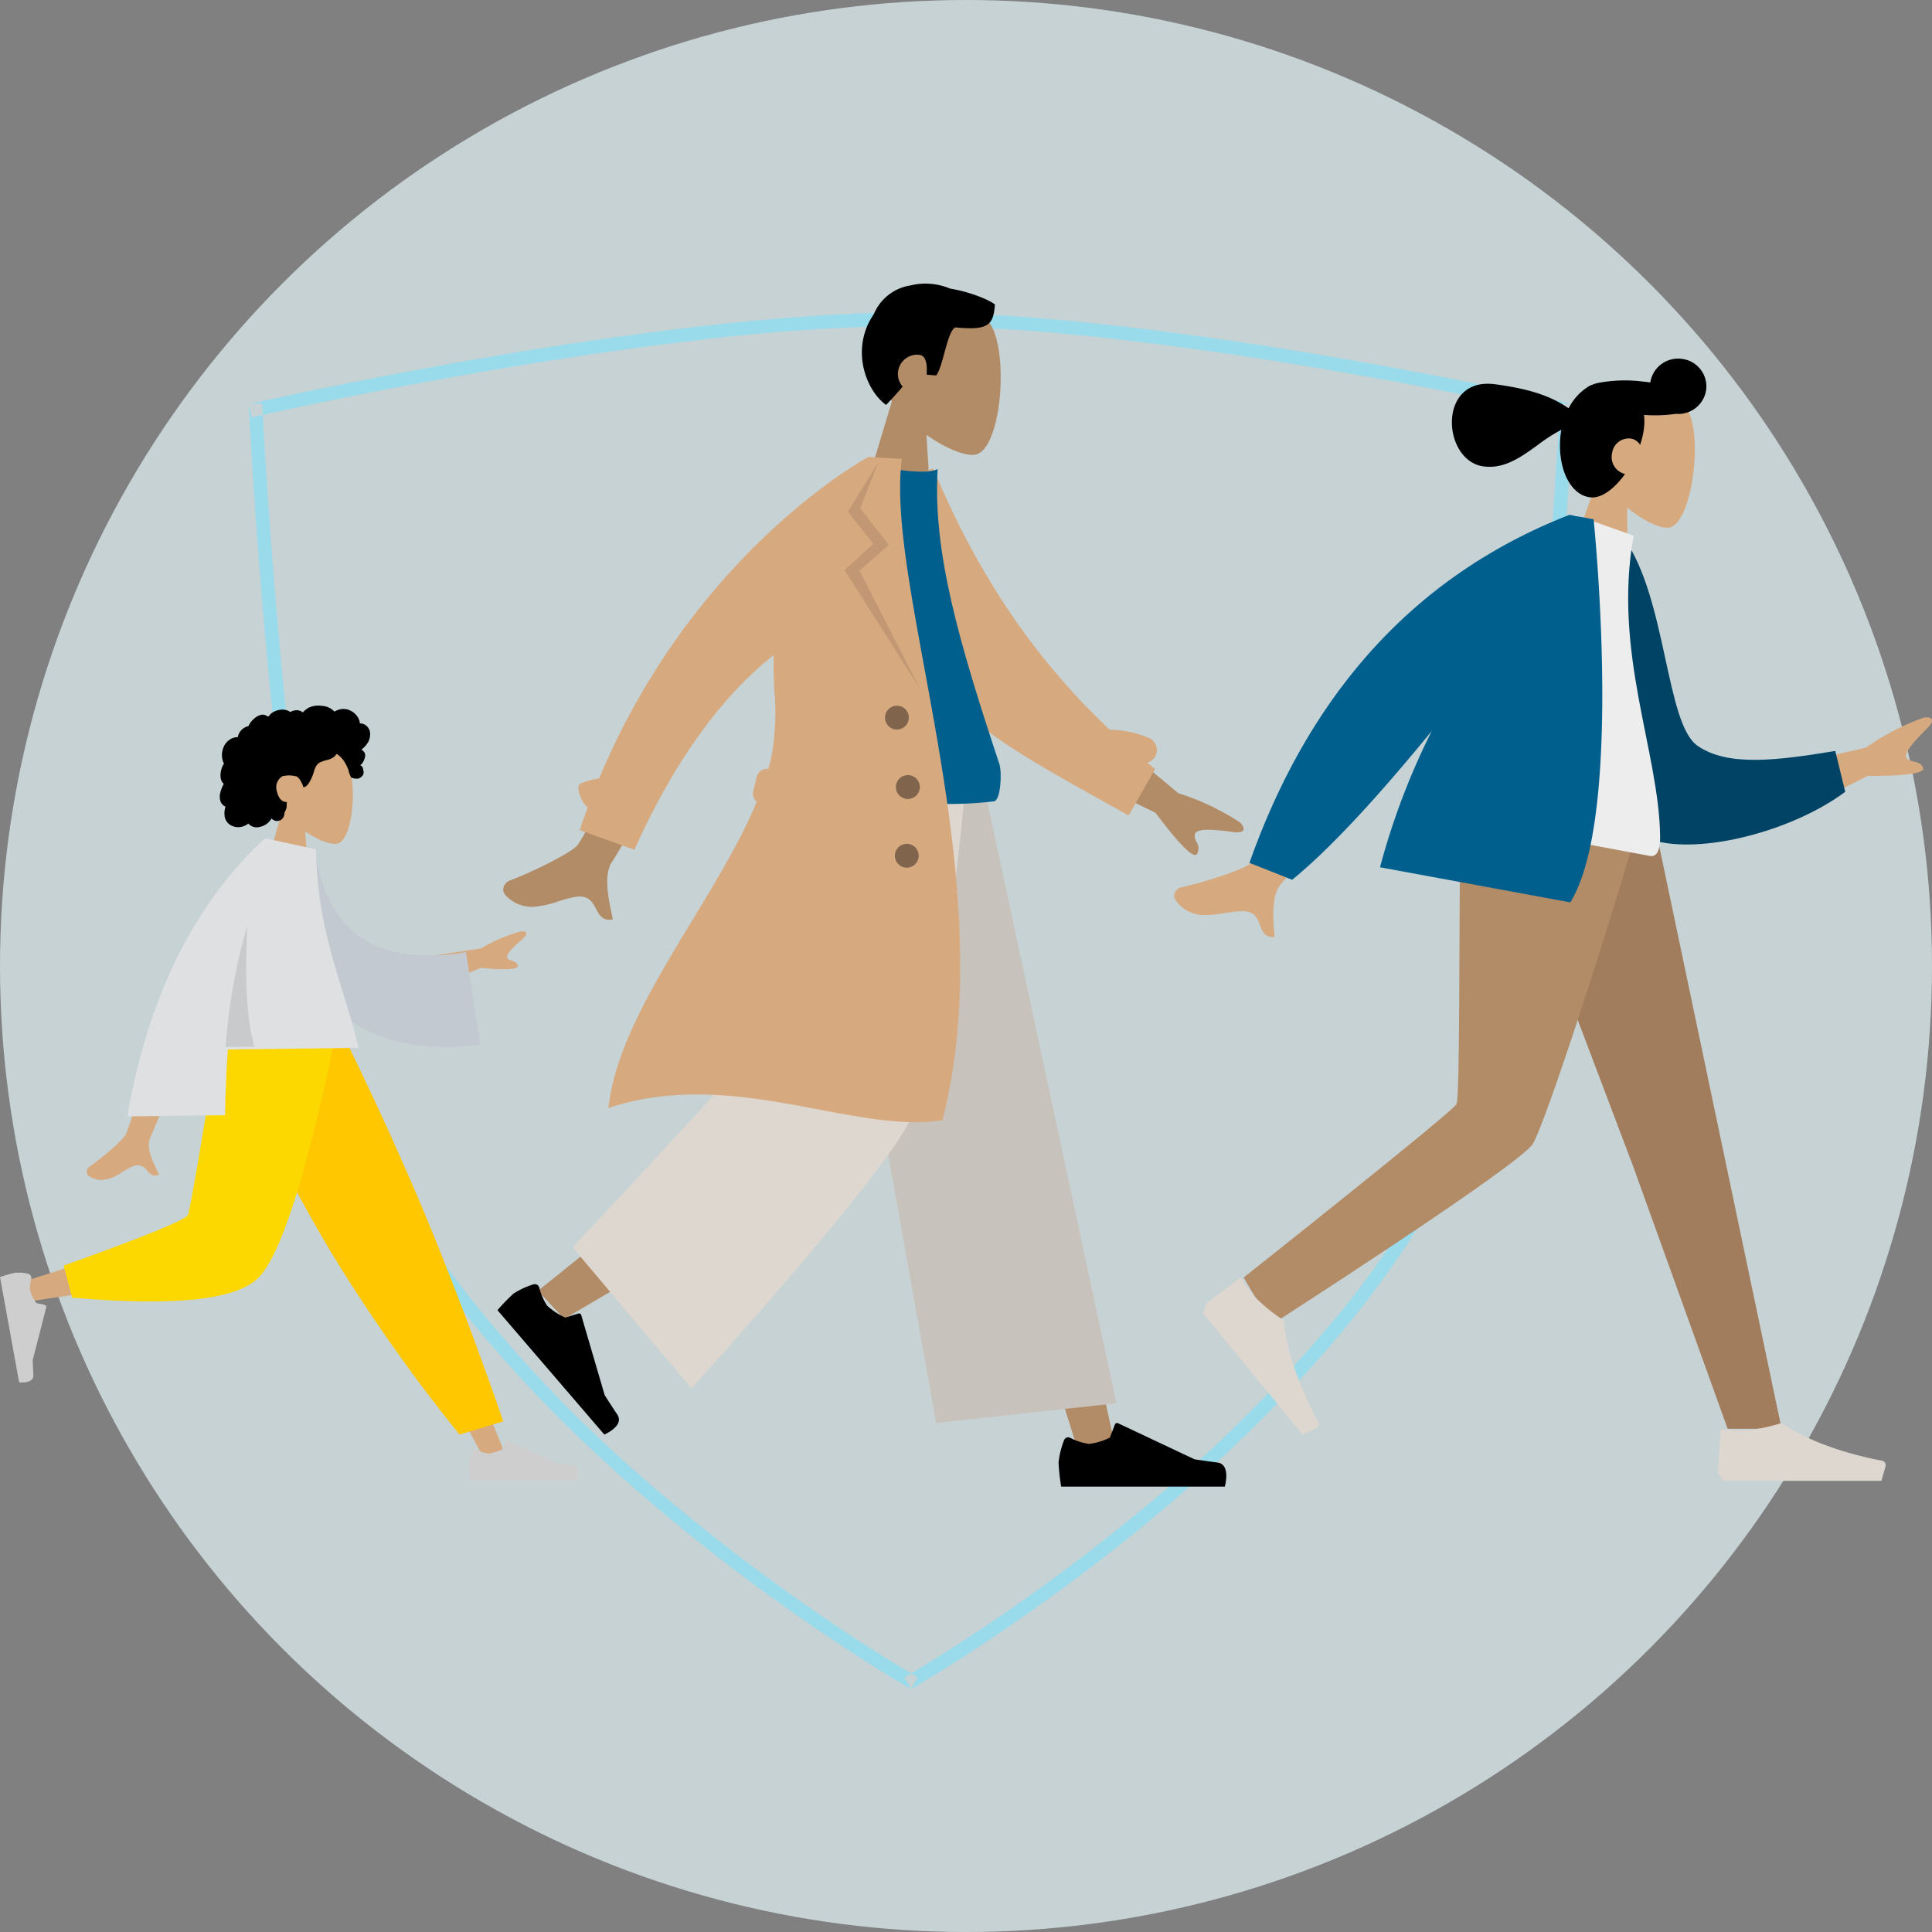 <svg xmlns="http://www.w3.org/2000/svg" data-name="Group 10" width="334" height="334"><rect width="100%" height="100%" fill="#808080" stroke="none"/><defs><clipPath id="a"><path data-name="Clip 2" d="M0 15.867S69.168 0 114.5 0 229 15.867 229 15.867s-3.744 78.908-14.312 115.033C197.073 191.108 114.5 238 114.5 238S31.927 191.108 14.313 130.9C3.744 94.775 0 15.867 0 15.867Z" fill="none"></path></clipPath></defs><circle cx="167" cy="167" r="167" fill="#e6f5fa" opacity=".701"></circle><g data-name="Group 3"><path data-name="Clip 2" d="M43 69.867S112.168 54 157.5 54 272 69.867 272 69.867s-3.744 78.908-14.312 115.033C240.073 245.108 157.5 292 157.5 292S74.927 245.108 57.313 184.9C46.744 148.775 43 69.867 43 69.867Z" fill="none"></path><g data-name="Group 3" clip-path="url(#a)" transform="translate(43 54)"><path data-name="Fill 1" d="m114.5 240.69-1.152-.654.76-1.341c-.715 1.262-.758 1.338-.761 1.34h-.008l-.009-.006-.049-.027-.11-.063-.076-.044c-.162-.094-.4-.231-.71-.414a186.802 186.802 0 0 1-2.684-1.611c-2.1-1.284-5.489-3.4-9.672-6.184a345.634 345.634 0 0 1-30.522-22.863 244.505 244.505 0 0 1-33.934-34.331 155.344 155.344 0 0 1-13.948-20.587 108.438 108.438 0 0 1-9.552-22.346l2.309-.678.324-.1-2.633.778c-2.44-8.341-4.716-19.622-6.764-33.53-1.636-11.07-3.128-23.851-4.443-37.97a1140.982 1140.982 0 0 1-2.448-31.147c-.269-4.153-.458-7.432-.57-9.453-.063-1.133-.108-2-.138-2.576-.015-.296-.025-.524-.037-.673 0-.076-.007-.134-.009-.173v-.044a.049.049 0 0 0 0-.007v-.007s.094-.006 2.137-.1l-2.137.1-.091-1.957 1.905-.437.45 1.969a338.62 338.62 0 0 1-.449-1.969h.012l.033-.008h.007l.152-.035.385-.086.208-.047c.4-.089 1.219-.273 2.284-.507a671.845 671.845 0 0 1 8.483-1.8 907.215 907.215 0 0 1 28.81-5.468C53.229 3.316 65.8 1.474 77.217.154A332.375 332.375 0 0 1 114.5-2.341 332.356 332.356 0 0 1 151.783.154c11.418 1.321 23.988 3.162 37.363 5.473a896.511 896.511 0 0 1 28.811 5.468c2.976.615 5.83 1.222 8.482 1.8.982.215 1.736.384 2.284.507l.278.062h.017l.3.067.035.008.117.027.039.009h.01s-.017.095-.457 2.017l.461-2.016 1.905.437-.094 1.956-2.143-.1c1.993.095 2.139.1 2.143.1V16.027l-.007.146v.027l-.034.671a892.056 892.056 0 0 1-.708 12.031 1136.834 1136.834 0 0 1-2.448 31.142c-1.314 14.12-2.808 26.9-4.439 37.973-2.048 13.907-4.324 25.188-6.764 33.53l-4.484-1.316 4.485 1.317a108.427 108.427 0 0 1-9.551 22.346 155.339 155.339 0 0 1-13.948 20.587 244.52 244.52 0 0 1-33.938 34.328 344 344 0 0 1-30.525 22.873 295.36 295.36 0 0 1-9.671 6.184c-.954.583-1.858 1.125-2.685 1.611-.252.149-.458.268-.612.358l-.1.056-.076.044-.11.063-.049.027-.014.008c-.006 0-.007 0-1.051-1.846l1.046 1.849-1.151.654ZM16.555 130.242a103.8 103.8 0 0 0 9.173 21.43 150.669 150.669 0 0 0 13.5 19.905 239.881 239.881 0 0 0 33.289 33.659 339.419 339.419 0 0 0 30.1 22.547 294.741 294.741 0 0 0 9.518 6.086c.834.51 1.63.989 2.366 1.423l-.233.137-.018.011-.5.289-.043.025-.14.082-.109.062-.061.035-.015.009-.026.014 1.15 2.038 1.152-2.037h-.008l-.045-.026-.095-.054-.075-.043c-.152-.088-.38-.22-.679-.4l-.251-.148c.7-.412 1.492-.89 2.366-1.423a293.5 293.5 0 0 0 9.517-6.086 340.642 340.642 0 0 0 30.1-22.547 239.888 239.888 0 0 0 33.285-33.653 150.675 150.675 0 0 0 13.5-19.905 103.809 103.809 0 0 0 9.173-21.43c2.38-8.137 4.61-19.2 6.625-32.9 1.62-11 3.1-23.7 4.409-37.725.919-9.873 1.762-20.6 2.438-31.01.268-4.135.456-7.4.567-9.41l.08-1.478c.459.1.839.186 1.136.252l.582.131.1.022.047.011.031.007h.015l.524-2.281-2.332-.111v.067c0 .037 0 .089-.008.155l-.033.663-.056 1.077-1.125-.248a753.996 753.996 0 0 0-8.429-1.792 899.388 899.388 0 0 0-28.66-5.44c-13.285-2.3-25.769-4.124-37.106-5.436a327.731 327.731 0 0 0-36.747-2.464h-.02a327.578 327.578 0 0 0-36.731 2.472c-11.337 1.311-23.82 3.14-37.105 5.436a909.708 909.708 0 0 0-28.66 5.44c-3.744.775-6.65 1.4-8.429 1.792l-1.125.248-.027-.5-.03-.575-.019-.376V16.216l-.012-.233-.007-.124v-.089a.05.05 0 0 1 0-.01H2.32c-.068 0-.412.016-2.32.108l-.055-.24.012.051.043.188-.115.007.114-.005c.482 2.106.521 2.278.523 2.282h.022l.029-.013.048-.011H.63l.089-.02.583-.131 1.135-.253.081 1.479c.111 2.013.3 5.28.567 9.41a1129.49 1129.49 0 0 0 2.438 31.01c1.306 14.029 2.79 26.721 4.409 37.725 2.013 13.688 4.241 24.756 6.623 32.895Z" fill="#99dbea"></path></g></g><path data-name="Fill 4" d="M281.3 87.739c2.819 2.326 5.714 3.663 7.179 3.485 3.675-.446 5.764-13.732 3.712-19.37s-15.87-9.892-17.959.423a13.578 13.578 0 0 0 2.168 9.947l-6.4 18.194L281.378 102Z" fill="#d6a97f"></path><path data-name="Fill 5" d="M294.955 67.421a4.853 4.853 0 0 1-5.221 4.122 25.064 25.064 0 0 1-5.525.183 9.779 9.779 0 0 1-.041 2.582 14.269 14.269 0 0 1-.635 2.606 2.275 2.275 0 0 0-1.542-1.088 2.913 2.913 0 0 0-3.29 2.457 3.028 3.028 0 0 0 2.231 3.666c-1.811 2.515-4.08 4.288-6.066 4.024-3.771-.5-5.768-5.8-5.032-11.121q.039-.28.088-.555a29.6 29.6 0 0 0-4.083 2.635c-2.865 2.074-5.774 4.18-9.363 3.7-7.176-.95-8.064-15.532 1.968-14.204 6.823.907 10.044 2.329 12.737 4.156a9.357 9.357 0 0 1 3.034-3.5 3.955 3.955 0 0 1 1.265-.65 5.48 5.48 0 0 1 1.014-.276 24.74 24.74 0 0 1 7.255-.226c.529.052 1.048.115 1.552.189a4.858 4.858 0 0 1 5.482-4.077 4.8 4.8 0 0 1 4.172 5.377Z"></path><path data-name="Fill 6" d="m259 140 23.327 61.6 16.35 45.4H308l-22.475-107Z" fill="#b28b67"></path><path data-name="Fill 7" d="m259 140 23.327 61.6 16.35 45.4H308l-22.475-107Z" fill="rgba(0,0,0,0.1)"></path><path data-name="Fill 8" d="M252.472 140c-.254 21.115-.07 49.544-.662 50.86S215 220.853 215 220.853l4.813 8.147s43-27.6 45.2-31.28S278.254 160.2 284 140Z" fill="#b28b67"></path><path data-name="Fill 9" d="m208.483 225.391 5.717-4.315a.394.394 0 0 1 .587.15c1.925 3.827 7.154 7.023 7.154 7.023.584 7.283 4.624 15.129 5.961 17.554a.8.8 0 0 1-.357 1.117L225.19 248l-10.857-13.227-6.333-7.716Z" fill="#ded7d0"></path><path data-name="Fill 10" d="m297 254.571.449-7.14a.406.406 0 0 1 .5-.358c4.19.938 10.064-1.073 10.064-1.073 5.954 4.162 14.6 6.014 17.336 6.518a.784.784 0 0 1 .621.982l-.718 2.5h-27.294Z" fill="#ded7d0"></path><path data-name="Fill 11" d="M220.142 162c-1.553 0-1.927-1-2.323-2.066-.443-1.188-.9-2.416-3.026-2.416-.118 0-.242 0-.369.012-.948.058-1.878.2-2.776.336a21.72 21.72 0 0 1-3.222.333 6.019 6.019 0 0 1-5.195-2.589 1.364 1.364 0 0 1-.149-1.233 1.71 1.71 0 0 1 1.37-1.027c4.343-.992 10.621-3.077 11.756-4.1 1.579-1.416 7.361-10.25 17.185-26.25l9.442 3.693c-13.178 16.261-20.32 24.986-21.228 25.933-1.788 1.865-1.527 5.715-1.354 8.264v.038c.026.385.05.748.065 1.069-.058.003-.118.003-.176.003Zm87.926-20.387-4.229-7.993 18.73-4.369a42.172 42.172 0 0 1 10.063-5.211 3.236 3.236 0 0 1 .4-.026c.291 0 .8.048.933.371.143.346-.173.906-.937 1.664-1.969 1.956-3.919 4.074-3.451 4.959.206.39.7.507 1.218.63.657.157 1.4.334 1.665 1.116a.351.351 0 0 1-.052.333c-.506.7-3.713 1.061-9.532 1.061l-14.809 7.464Z" fill="#d6a97f"></path><path data-name="Fill 12" d="m276.488 93 4.258.05c7.385 10.365 7.2 31.978 12.681 35.849 5.182 3.66 13.678 2.6 23.852.925l1.721 7.062c-10.4 7.786-30.33 12.314-36.986 6.422-10.641-9.428-8.652-35.76-5.526-50.308Z" fill="#004364"></path><path data-name="Fill 13" d="m249 141.232 36.233 6.742c1.656.308 1.783-2.173 1.766-3.44-.2-14.625-8.223-31.842-4.577-51.928L272.272 89c-11.202 12.482-17.34 29.274-23.272 52.232Z" fill="#ededed"></path><path data-name="Fill 14" d="M271.451 89.022 271.33 89q-39.485 15.417-55.33 60.171l7.384 2.92q9.242-7.505 24.125-25.7a123.076 123.076 0 0 0-8.935 23.538L271.469 156c9.331-15 4.031-66.23 4.031-66.23l-2.267-.419Z" fill="#005f8d"></path><path data-name="Fill 15" d="M160.165 75.179c3.373 2.4 6.773 3.707 8.441 3.418 4.183-.725 5.756-15.6 3.057-21.728s-18.796-9.983-20.553 1.594a14.724 14.724 0 0 0 3.09 10.902L148 89.957 161.134 91Z" fill="#b28b67"></path><path data-name="Fill 16" d="M165.16 56.6c-1.4.6-2.121 6.833-3.316 8.309l-1.65-.132c.263-3.313-.961-3.412-1.387-3.446a3.325 3.325 0 0 0-2.758 5.5 50.544 50.544 0 0 1-2.87 3.169c-3.508-2.515-6.218-9.73-2.119-15.682a8.237 8.237 0 0 1 6.379-4.979 10.877 10.877 0 0 1 6.78.544c3.681.617 6.897 2.017 7.781 2.764-.28 3.52-1.043 4.51-6.84 3.953Z"></path><path data-name="Fill 17" d="m145 135 24.8 62.858L186.432 251H193l-25.428-116Z" fill="#b28b67"></path><path data-name="Fill 18" d="M140.271 135c-.264 22.072-4.12 51.788-4.736 53.163S93 223.156 93 223.156L97.529 228s49.46-28.822 51.748-32.666S159.018 156.116 165 135Z" fill="#b28b67"></path><path data-name="Fill 19" d="M93.226 222.58a.794.794 0 0 0-1.019-.537 14.086 14.086 0 0 0-3.421 1.584A32.292 32.292 0 0 0 86 226.5l18.472 21.5s3.557-1.487 2.232-3.478-2.169-3.335-2.169-3.335l-4.057-13.848a.393.393 0 0 0-.495-.259l-2.263.7a11.579 11.579 0 0 1-3.133-2.062 9.879 9.879 0 0 1-1.361-3.138Z"></path><path data-name="Fill 20" d="M185 248.558a.764.764 0 0 0-1.057.442 15.174 15.174 0 0 0-.943 3.814 35.925 35.925 0 0 0 .452 4.186h28.292s1.1-3.854-1.273-4.161-3.948-.555-3.948-.555l-13.259-6.249a.378.378 0 0 0-.513.217l-.891 2.285a10.922 10.922 0 0 1-3.575 1.084 9.686 9.686 0 0 1-3.285-1.063Z"></path><path data-name="Fill 21" d="M161.841 246 193 242.591 169.908 135H142Z" fill="#ded7d0"></path><path data-name="Fill 22" d="M161.841 246 193 242.591 169.908 135H142Z" fill="rgba(0,0,0,0.1)"></path><path data-name="Fill 23" d="M99 215.646 119.521 240s32.421-35.5 37.8-46.332S167 135 167 135h-31.546s-2.346 42.087-3.162 44.046S99 215.646 99 215.646Z" fill="#ded7d0"></path><path data-name="Fill 24" d="M105.318 159c-1.269 0-1.753-.906-2.265-1.864-.565-1.056-1.149-2.148-2.829-2.148a5.138 5.138 0 0 0-1.029.115c-.968.2-1.906.485-2.813.761a15.624 15.624 0 0 1-4.435.91 6.175 6.175 0 0 1-4.581-2.046 1.472 1.472 0 0 1-.334-1.287 1.8 1.8 0 0 1 1.258-1.271c4.331-1.681 10.5-4.8 11.515-6.037 2.115-2.573 15.625-30.848 15.761-31.133l8.809 2.146c-.012.023-.111.2-.286.5-5.144 8.922-17.216 29.826-18.216 31.245-1.568 2.228-.725 6.243-.167 8.9l.01.046c.083.4.161.771.224 1.1a3.332 3.332 0 0 1-.622.063Zm101.3-11.2c-.921 0-3.229-2.453-6.86-7.291l-15.582-7.6 4.079-8.655 15.434 12.861a43.589 43.589 0 0 1 10.7 5.076c.183.188.764.838.574 1.286-.114.269-.488.406-1.112.406a6.807 6.807 0 0 1-.9-.071 32.75 32.75 0 0 0-4.064-.363c-1.327 0-2.072.214-2.279.653a1.79 1.79 0 0 0 .234 1.422 2.053 2.053 0 0 1 .1 2.107.376.376 0 0 1-.328.169Z" fill="#b28b67"></path><path data-name="Fill 25" d="m161.343 81-5.561 1.9c-.026 1.412-.15 3.418-.291 5.716-.444 7.213-1.065 17.3.6 20.994 5.765 12.79 18.722 20.026 33.153 28.09 1.934 1.081 3.9 2.176 5.869 3.3l4.574-8.056q-.681-.542-1.349-1.088a2.272 2.272 0 0 0 .228-4.3 17.53 17.53 0 0 0-6.723-1.4C177.371 112.519 168 97 161.343 81Z" fill="#d6a97f"></path><path data-name="Fill 26" d="M134 136.337s23.887 4.008 37.847 2.191c1.153-.15 1.39-5.022.94-6.382-7.015-21.184-11.538-36.656-10.687-51.038-2.339 1.041-7.957-.108-7.957-.108-11.026 14.234-16.695 30.97-20.143 55.337Z" fill="#005f8d"></path><path data-name="Fill 27" d="M103.575 134.584C120.08 95.073 150.128 79 150.128 79l.792.046 1.957.114 3.039.177c-1.162 8.613 1.182 21.383 3.9 36.2 4.349 23.691 9.657 52.609 3.118 78.114-6.264 1.017-13.475-.347-21.281-1.824-11.266-2.132-23.773-4.5-36.464-.278 1.083-10.307 7.8-21.394 14.486-32.432 4.2-6.931 8.385-13.842 11.158-20.527a1.758 1.758 0 0 1-.611-1.778l.6-2.515a1.763 1.763 0 0 1 2-1.331q.308-1.083.547-2.155a42.824 42.824 0 0 0 .5-11.393c-.095-2.072-.189-4.131-.114-6.168-7.175 5.658-16.045 15.742-24.08 33.65l-9.447-3.385q.672-2.015 1.389-3.954c-1.077-.676-2.217-3.661-1.253-4.088a11.275 11.275 0 0 1 3.211-.889Z" fill="#d6a97f"></path><path data-name="Fill 28" d="m151.806 80-3.106 7.874 4.945 6.326-5.063 4.45L159 119l-13-20.46 4.98-4.5-4.387-5.586Z" fill="rgba(0,0,0,0.1)"></path><path data-name="Fill 29" d="M156.765 150h-.122a2.064 2.064 0 0 1 .118-4.124h.122a2.064 2.064 0 0 1-.118 4.124Zm.175-11.876h-.121a2.064 2.064 0 0 1 .119-4.124h.122a2.064 2.064 0 0 1-.119 4.125Zm-1.879-12h-.122a2.064 2.064 0 0 1 .119-4.124h.122a2.064 2.064 0 0 1-.118 4.124Z" fill="rgba(0,0,0,0.4)"></path><path data-name="Fill 30" d="M52.76 143.722c2.211 1.532 4.43 2.348 5.51 2.145 2.708-.51 3.592-10.2 1.784-14.156s-12.292-6.318-13.325 1.226A9.586 9.586 0 0 0 48.837 140L45 153.443l8.534.557Z" fill="#d6a97f"></path><path data-name="Fill 31" d="M63.955 126.529a1.824 1.824 0 0 0-1.177-1.383 1.641 1.641 0 0 0-.461-.078c-.056 0-.073.014-.1-.028a.53.53 0 0 1-.017-.14 2.6 2.6 0 0 0-.074-.324 2.606 2.606 0 0 0-.555-.97 3.092 3.092 0 0 0-1.8-1.018 2.678 2.678 0 0 0-1.129.081 4.394 4.394 0 0 0-.558.2c-.055.023-.235.144-.288.132s-.167-.169-.212-.21a3.265 3.265 0 0 0-2.014-.768 3.718 3.718 0 0 0-2.357.407 4.656 4.656 0 0 0-.442.325 3.9 3.9 0 0 0-.216.192q-.063.061-.122.125c-.067.073-.059.1-.142.039a1.71 1.71 0 0 0-1.091-.326 2.452 2.452 0 0 0-.681.147c-.075.027-.251.141-.328.137s-.236-.131-.313-.169a2.606 2.606 0 0 0-1.328-.211 3.422 3.422 0 0 0-1.344.436 1.771 1.771 0 0 0-.515.416c-.062.076-.119.158-.189.227-.041.041-.119.081-.143.134a2.868 2.868 0 0 0-.539-.286 1.351 1.351 0 0 0-.783-.016 3.107 3.107 0 0 0-1.29.807 3.548 3.548 0 0 0-.5.592q-.1.154-.192.318a1.234 1.234 0 0 1-.086.166c-.047.06-.076.06-.155.082a2.343 2.343 0 0 0-1.668 1.729.59.59 0 0 1-.03.139c-.021.017-.1 0-.129.005a2.667 2.667 0 0 0-.311.035 2.516 2.516 0 0 0-.554.162 2.858 2.858 0 0 0-1.495 1.588 3.466 3.466 0 0 0-.1 2.337 2.3 2.3 0 0 0 .149.353c.037.069.05.07.019.139s-.095.148-.133.222a3.333 3.333 0 0 0-.3.764 3.722 3.722 0 0 0-.129 1.346 1.975 1.975 0 0 0 .167.605 1.707 1.707 0 0 0 .163.277c.033.045.067.088.1.13a.756.756 0 0 1 .067.071c.043.064.056.015.026.1-.042.122-.126.24-.18.359s-.108.246-.156.371a5.68 5.68 0 0 0-.242.779 2.528 2.528 0 0 0 .073 1.549 1.54 1.54 0 0 0 .4.546 1.593 1.593 0 0 0 .27.192c.049.028.114.043.134.095s-.023.16-.035.22a3.751 3.751 0 0 0-.06 1.591 2.2 2.2 0 0 0 .785 1.231 2.636 2.636 0 0 0 2.659.254 2.8 2.8 0 0 0 .622-.376 1.947 1.947 0 0 0 2.034.563 2.972 2.972 0 0 0 1.983-1.454 1.245 1.245 0 0 0 2.009-.133 1.705 1.705 0 0 0 .2-.543c.02-.1.018-.2.035-.3a1.582 1.582 0 0 1 .17-.366 2.1 2.1 0 0 0 .2-.738 3.868 3.868 0 0 0 0-.4 1.4 1.4 0 0 1 .063-.35 1.572 1.572 0 0 1-.668-.13 1.336 1.336 0 0 1-.5-.406 3.114 3.114 0 0 1-.575-1.287 2.228 2.228 0 0 1 .976-2.653 4.961 4.961 0 0 1 2.365.03c.561.169 1.123 1.487 1.147 1.609.015.075 0 .167.063.221.14.118.4-.054.511-.14a2 2 0 0 0 .476-.562 7.377 7.377 0 0 0 .7-1.455c.137-.391.234-.8.4-1.176a1.827 1.827 0 0 1 .787-.9 6.332 6.332 0 0 1 1.281-.43 3.083 3.083 0 0 0 1.2-.567 1.611 1.611 0 0 0 .217-.224c.049-.061.1-.181.174-.218.111-.056.258.119.346.185a4.177 4.177 0 0 1 1.074 1.234 7.267 7.267 0 0 1 .673 1.429 4.032 4.032 0 0 0 .439 1.184 2.138 2.138 0 0 0 1.284.185 1.638 1.638 0 0 0 .744-.572.976.976 0 0 0 .121-.625c-.017-.129-.059-.251-.079-.377a1.173 1.173 0 0 0-.075-.306.734.734 0 0 0-.43-.4 2.162 2.162 0 0 0 .534-.643 2.935 2.935 0 0 0 .311-.863 1.086 1.086 0 0 0-.1-.695 1.793 1.793 0 0 0-.545-.524 3.784 3.784 0 0 0 .86-.834 2.807 2.807 0 0 0 .624-2.218Z"></path><path data-name="Fill 32" d="m42 179 24.069 40.1L84.113 253H88l-30.234-74Z" fill="#d6a97f"></path><path data-name="Fill 33" d="M82.6 250.72a.8.8 0 0 0-1.087.458 8.344 8.344 0 0 0-.513 2.139 22.539 22.539 0 0 0 .3 2.683h18.533s.722-2.47-.833-2.667-2.586-.356-2.586-.356l-8.554-3.941a.391.391 0 0 0-.527.218l-.533 1.322a7.27 7.27 0 0 1-2.342.7 5.614 5.614 0 0 1-1.858-.556Z" fill="#cfcece"></path><path data-name="Fill 34" d="M79.443 248 87 245.726s-4.966-14.766-12.174-32.5S59.344 179 59.344 179H38s9.2 20.863 19.5 37.913A289.754 289.754 0 0 0 79.443 248Z" fill="#ffc700"></path><path data-name="Fill 35" d="M41.067 179c-2.286 14.089-6.695 32.09-7.111 32.645q-.415.555-29.956 9.94L4.845 225q35.227-5.033 37.123-7.81C43.864 214.414 53.333 192.479 57 179Z" fill="#d6a97f"></path><path data-name="Fill 36" d="m11 218.808 1.478 5.524q26.172 2.3 32.073-3.321T58 179H37.823q-4.783 29.8-5.348 31.051T11 218.808Z" fill="#fcd800"></path><path data-name="Fill 37" d="M5.4 221.164a.8.8 0 0 0-.641-.989 8.309 8.309 0 0 0-2.186-.143 22.19 22.19 0 0 0-2.573.74l3.308 18.206s2.546.3 2.461-1.266-.113-2.6-.113-2.6l2.332-9.061a.394.394 0 0 0-.307-.481l-1.389-.3a7.348 7.348 0 0 1-1.1-2.184 5.586 5.586 0 0 1 .208-1.922Z" fill="#cfcece"></path><path data-name="Fill 38" d="M17.6 204a4.186 4.186 0 0 1-2.2-.672.933.933 0 0 1-.4-.739 1.146 1.146 0 0 1 .58-.98c2.412-1.706 5.733-4.581 6.171-5.5.909-1.914 8.786-26.538 8.865-26.787l7.042-.06c-.1.232-11.282 26.406-11.746 27.6-.625 1.614.509 3.957 1.26 5.508l.009.018c.113.235.22.456.311.654a1.7 1.7 0 0 1-.715.18c-.579 0-.948-.409-1.339-.843a2.149 2.149 0 0 0-1.589-.948 2.546 2.546 0 0 0-1.1.294c-.568.273-1.1.595-1.617.905A7.084 7.084 0 0 1 17.6 204Zm55.217-32.434-2.348-5.694 12.676-1.9A27.72 27.72 0 0 1 90.12 161h.092c.2 0 .669.029.769.3.09.244-.149.613-.712 1.1-1.419 1.22-2.834 2.552-2.574 3.181.114.277.432.385.768.5.428.145.914.308 1.045.858a.245.245 0 0 1-.048.218c-.208.263-1.009.4-2.381.4-1.013 0-2.362-.073-4.009-.216l-10.252 4.225Z" fill="#d6a97f"></path><path data-name="Fill 39" d="m49 147 5.61.3c1.533 12.4 9.15 20.155 25.954 17.3L83 180.564c-15.712 2.213-29.589-3.884-32.626-20.81A71.289 71.289 0 0 1 49 147Z" fill="#c3c9d0"></path><path data-name="Fill 40" d="M22 193q5.378-30.9 23.7-47.993l.532-.007h.018v.005l8.392 1.828c.123 10.124 2.451 17.662 4.689 24.908.967 3.129 1.916 6.2 2.665 9.41l-22.6.278a189.699 189.699 0 0 0-.478 11.364Z" fill="#dee0e2"></path><path data-name="Fill 41" d="M39 181a100.6 100.6 0 0 1 3.768-21c-.363 7.026-.368 15.738 1.232 20.944Z" fill="rgba(0,0,0,0.1)"></path></svg>